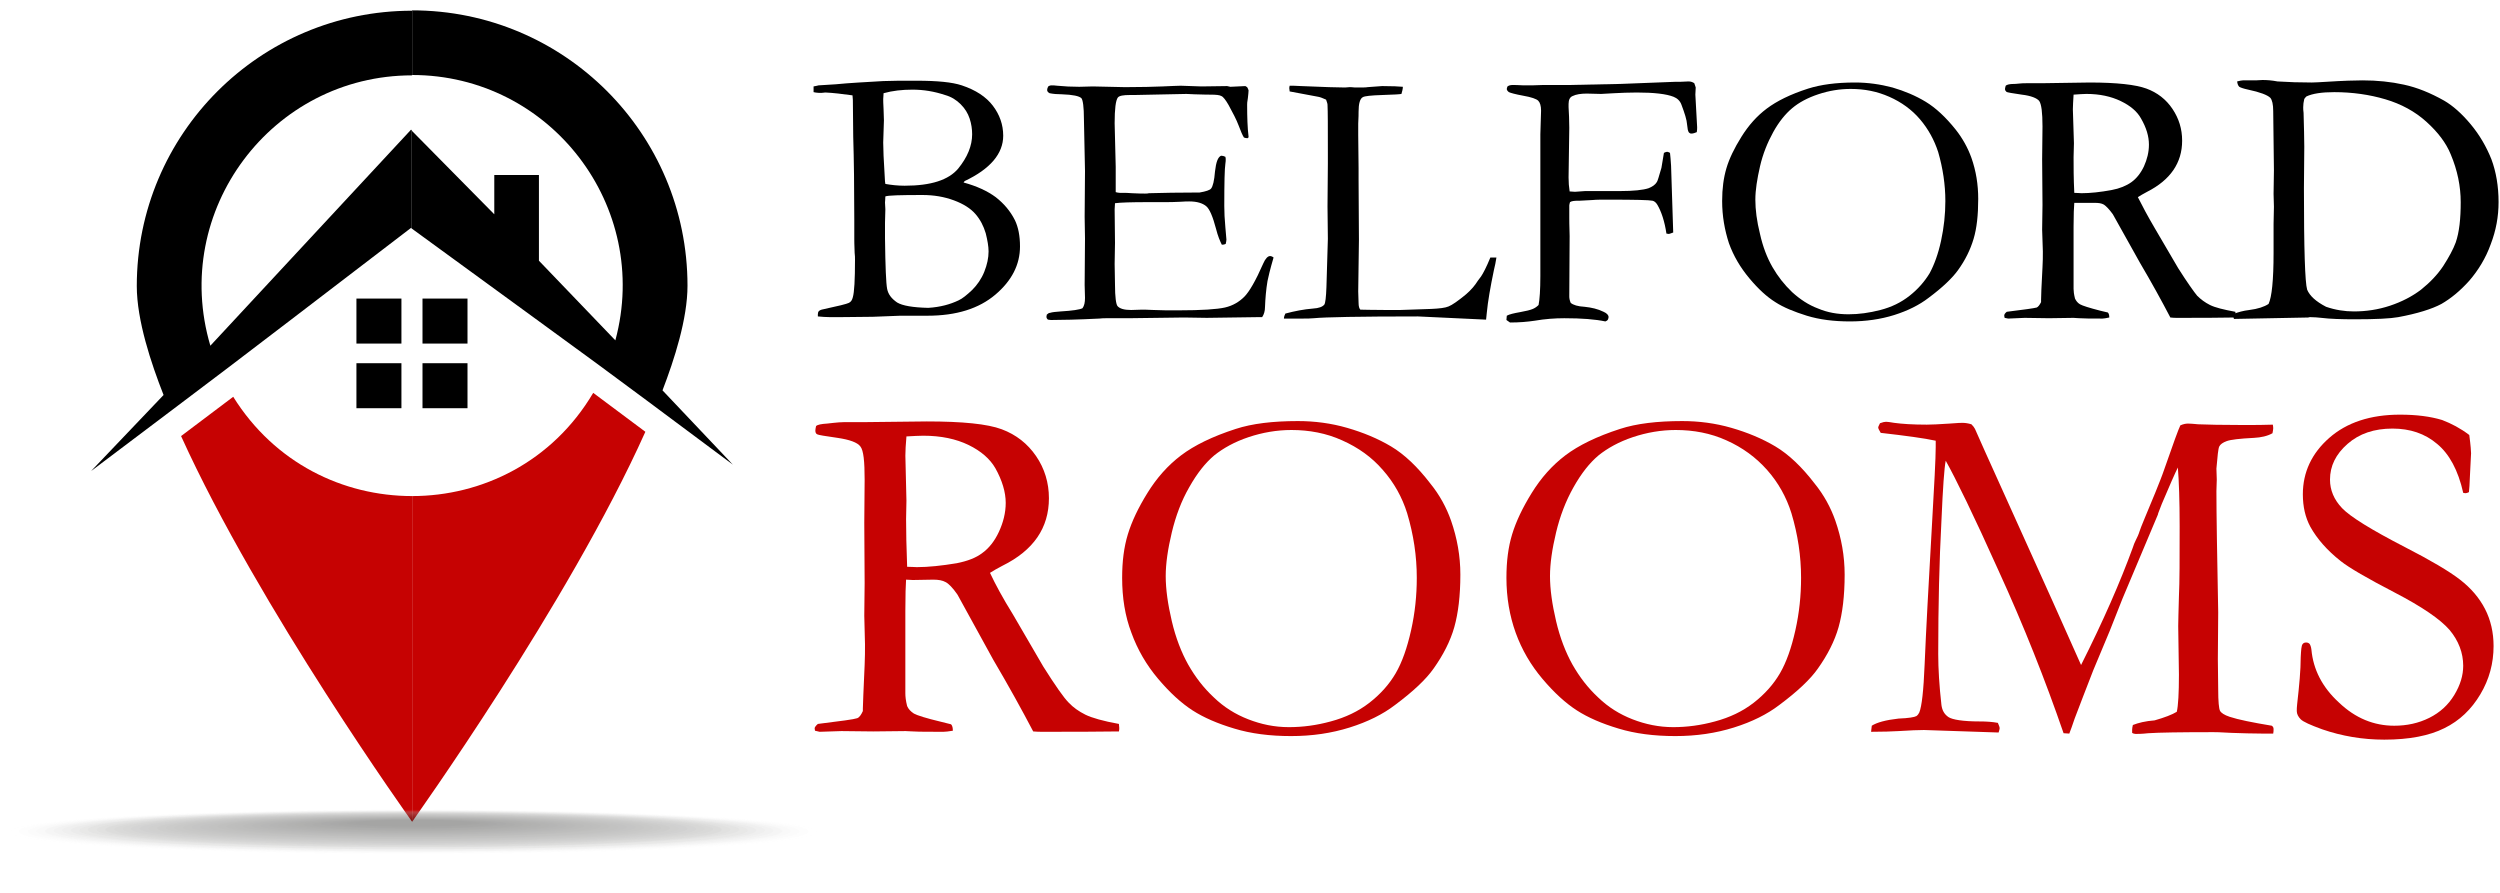 <?xml version="1.0" encoding="utf-8"?>
<!-- Generator: Adobe Illustrator 26.0.1, SVG Export Plug-In . SVG Version: 6.00 Build 0)  -->
<svg version="1.1" id="Layer_1" xmlns="http://www.w3.org/2000/svg" xmlns:xlink="http://www.w3.org/1999/xlink" x="0px" y="0px"
	 viewBox="0 0 700 250" style="enable-background:new 0 0 700 250;" xml:space="preserve">
<style type="text/css">
	.st0{fill:#C60202;}
	.st1{opacity:0.4;}
	.st2{opacity:0;fill:#C6C6C5;}
	.st3{opacity:2.439024e-02;fill:#C2C2C1;}
	.st4{opacity:4.878049e-02;fill:#BEBEBD;}
	.st5{opacity:7.317073e-02;fill:#BABAB9;}
	.st6{opacity:9.756097e-02;fill:#B6B6B4;}
	.st7{opacity:0.122;fill:#B1B1B0;}
	.st8{opacity:0.146;fill:#ADADAC;}
	.st9{opacity:0.171;fill:#A9A9A8;}
	.st10{opacity:0.195;fill:#A5A5A4;}
	.st11{opacity:0.22;fill:#A1A1A0;}
	.st12{opacity:0.244;fill:#9D9D9C;}
	.st13{opacity:0.268;fill:#999997;}
	.st14{opacity:0.293;fill:#959593;}
	.st15{opacity:0.317;fill:#90908F;}
	.st16{opacity:0.342;fill:#8C8C8B;}
	.st17{opacity:0.366;fill:#888887;}
	.st18{opacity:0.39;fill:#848483;}
	.st19{opacity:0.415;fill:#80807F;}
	.st20{opacity:0.439;fill:#7C7C7A;}
	.st21{opacity:0.463;fill:#787876;}
	.st22{opacity:0.488;fill:#747472;}
	.st23{opacity:0.512;fill:#6F6F6E;}
	.st24{opacity:0.537;fill:#6B6B6A;}
	.st25{opacity:0.561;fill:#676766;}
	.st26{opacity:0.585;fill:#636361;}
	.st27{opacity:0.61;fill:#5F5F5D;}
	.st28{opacity:0.634;fill:#5B5B59;}
	.st29{opacity:0.658;fill:#575755;}
	.st30{opacity:0.683;fill:#535351;}
	.st31{opacity:0.707;fill:#4E4E4D;}
	.st32{opacity:0.732;fill:#4A4A49;}
	.st33{opacity:0.756;fill:#464644;}
	.st34{opacity:0.78;fill:#424240;}
	.st35{opacity:0.805;fill:#3E3E3C;}
	.st36{opacity:0.829;fill:#3A3A38;}
	.st37{opacity:0.854;fill:#363634;}
	.st38{opacity:0.878;fill:#323230;}
	.st39{opacity:0.902;fill:#2D2D2C;}
	.st40{opacity:0.927;fill:#292927;}
	.st41{opacity:0.951;fill:#252523;}
	.st42{opacity:0.976;fill:#21211F;}
	.st43{fill:#1D1D1B;}
</style>
<g>
	<g>
		<path d="M227.8,25.8v-1.6c0.6-0.1,1-0.2,1.4-0.3l4.8-0.3c4-0.4,8.4-0.6,13.3-0.9c2-0.1,5.1-0.1,9.3-0.1c5.8,0,10,0.4,12.7,1.3
			c3.9,1.3,6.8,3.2,8.7,5.7c1.9,2.5,2.9,5.3,2.9,8.4c0,5-3.6,9.3-10.8,12.7l-0.3,0.4c3.7,1,6.7,2.4,9,4.1c2.3,1.8,4.1,3.9,5.4,6.5
			c0.9,1.9,1.4,4.3,1.4,7.3c0,5.1-2.3,9.6-6.9,13.5s-10.9,5.9-19,5.9h-7.6l-7.7,0.3c-6.8,0.1-10.8,0.1-11.9,0.1
			c-1.2,0-2.4-0.1-3.5-0.2v-0.6c0-0.4,0.1-0.7,0.3-0.9c0.2-0.2,0.6-0.4,1.2-0.5c4.2-0.9,6.6-1.5,7.2-1.8c0.6-0.3,0.9-0.8,1.1-1.6
			c0.4-1.4,0.6-4.8,0.6-10.5c0-0.5,0-1.2-0.1-1.9c-0.1-2.3-0.1-3.6-0.1-3.9v-5.3c0-9-0.1-16.8-0.3-23.4l-0.1-10.2l-0.1-1.3
			c-2.9-0.4-5.4-0.7-7.6-0.8C229.8,26.1,228.6,26,227.8,25.8z M247.9,51.5c1.7,0.3,3.5,0.5,5.4,0.5c7.4,0,12.3-1.6,15-4.8
			c2.6-3.2,3.9-6.4,3.9-9.6c0-1.4-0.2-2.9-0.7-4.4c-0.5-1.5-1.3-2.8-2.5-4c-1.2-1.2-2.6-2.1-4.4-2.6c-3-1-6-1.5-9.1-1.5
			c-2.9,0-5.6,0.3-8.1,1c0,0.7-0.1,1.2-0.1,1.6c0,0.3,0,1.3,0.1,2.9c0,1,0.1,2,0.1,3.1l-0.2,6.2l0.1,3.7l0.4,7.2L247.9,51.5z
			 M259.9,86.2c3.4-0.2,6.2-1,8.5-2.1c1.1-0.5,2.3-1.5,3.8-2.9c1.4-1.4,2.6-3.1,3.4-5.1c0.8-2,1.2-3.9,1.2-5.7
			c0-1.4-0.3-3.1-0.8-5.1c-0.6-2-1.5-3.8-2.9-5.4c-1.3-1.5-3.3-2.8-6-3.8c-2.7-1-5.6-1.5-8.8-1.5c-6.2,0-9.7,0.1-10.4,0.4
			c0,0.8-0.1,1.4-0.1,1.7l0.1,1.9l-0.1,3.8v4.3c0.1,8,0.3,12.7,0.6,14.2c0.3,1.5,1.2,2.7,2.8,3.8C252.7,85.6,255.6,86.1,259.9,86.2z
			"/>
		<path d="M293.1,88.1c0.3-0.3,0.6-0.5,0.9-0.5c0.6-0.2,1.6-0.3,3-0.4c3.3-0.2,5.3-0.5,6.1-0.9c0.5-0.7,0.7-1.6,0.7-2.9l-0.1-3.6
			l0.1-13l-0.1-6.1l0.1-12.8l-0.3-14.5c0-3.5-0.3-5.4-0.7-5.9c-0.6-0.6-2.4-1-5.5-1.1c-1.3,0-2.4-0.1-3.4-0.3
			c-0.4-0.2-0.7-0.5-0.7-0.9c0-0.3,0.1-0.6,0.3-1c0.3-0.2,0.6-0.3,0.8-0.3c0.5,0,1.1,0,1.7,0.1c2,0.2,4.1,0.3,6.2,0.3l3.8-0.1l9,0.2
			c4.5,0,8-0.1,10.5-0.2c2.5-0.1,4.2-0.2,5.1-0.2c0.8,0,2.7,0.1,5.8,0.2l7.2-0.1l0.9,0.2l4.2-0.2l0.5,0.3c0.2,0.3,0.3,0.6,0.4,0.9
			c0,0.5-0.1,1.2-0.2,2.2c-0.2,1-0.2,1.6-0.2,1.8c0,3.5,0.1,6.5,0.4,9c0,0.2-0.1,0.3-0.3,0.4c-0.4,0-0.7-0.1-1-0.2
			c-0.4-0.6-0.9-1.8-1.5-3.4c-0.6-1.6-1.6-3.5-2.8-5.7c-0.8-1.4-1.5-2.3-2-2.5c-0.5-0.3-1.5-0.4-3-0.4c-0.3,0-1.9,0-4.6-0.1
			c-0.7,0-1.5-0.1-2.2-0.1l-14.5,0.3h-1.3c-1.9,0-3,0.2-3.4,0.7c-0.6,0.8-0.9,3.2-0.9,7.2c0,0.4,0.1,4.5,0.3,12.2v7.1
			c0.4,0.1,0.8,0.2,1.2,0.2h0.9c0.6,0,1.4,0,2.5,0.1c1.8,0.1,3,0.1,3.6,0.1c0.4,0,0.8,0,1.1-0.1c3.7-0.1,8.4-0.2,14.2-0.2
			c1.8-0.3,2.9-0.7,3.2-1.1c0.5-0.6,0.9-2.2,1.1-4.8c0.3-2.6,0.8-4,1.7-4.4c0.4,0,0.8,0.1,1.2,0.3c0.1,0.3,0.1,0.5,0.1,0.8
			c0,0.2,0,0.6-0.1,1.2c-0.2,1.3-0.3,5.2-0.3,11.8c0,1.8,0.1,3.7,0.3,5.9c0.2,2.2,0.3,3.3,0.3,3.5c0,0.3-0.1,0.7-0.2,1.2
			c-0.3,0.1-0.5,0.2-0.7,0.2h-0.4c-0.5-1-1.1-2.4-1.6-4.4c-0.9-3.4-1.8-5.6-2.8-6.4s-2.5-1.3-4.7-1.3c-0.5,0-1.3,0-2.6,0.1
			c-1.3,0.1-3.1,0.1-5.6,0.1h-3.3c-4.7,0-7.8,0.1-9.3,0.3l-0.1,1.7l0.1,9.4l-0.1,5.9l0.1,5.8c0,3.5,0.3,5.5,0.7,6
			c0.6,0.7,1.8,1.1,3.8,1.1l3.1-0.1c0.3,0,1.3,0,3.2,0.1c1.9,0.1,4.1,0.1,6.9,0.1c6.6,0,10.9-0.3,13.1-0.8s4-1.6,5.4-3
			c1.4-1.4,3.2-4.5,5.3-9.3c0.6-1.4,1.3-2.1,1.9-2.1c0.3,0,0.6,0.1,1,0.4c-1,3.4-1.5,5.6-1.7,6.6c-0.4,2.4-0.6,4.8-0.7,7.3
			c0,1.1-0.3,2.1-0.8,2.8h-1.1L337.9,89l-6.4-0.1l-15.3,0.2H310c-0.8,0-1.5,0-2.2,0.1c-6.1,0.3-10.6,0.4-13.5,0.4
			c-0.5,0-0.9-0.1-1-0.2s-0.3-0.4-0.3-0.7L293.1,88.1z"/>
		<path d="M359.5,89.2c0-0.5,0.2-1,0.4-1.4c2.6-0.7,5.2-1.2,7.7-1.4c1.7-0.1,2.7-0.5,3.2-1.1c0.3-0.4,0.5-2.1,0.6-4.9l0.4-13.5
			l-0.1-9.1l0.1-11.9v-3.2c0-7.2,0-11.6-0.1-13.4c0-0.3-0.2-0.8-0.4-1.4c-0.9-0.4-1.6-0.7-2.2-0.8c-0.6-0.1-3.3-0.6-8-1.5
			c0-0.4-0.1-0.6-0.1-0.8c0-0.2,0-0.5,0.1-0.8c0.6,0,1.7,0,3.2,0.1l7.8,0.3l4.5,0.1l1.3-0.1c0.2,0,0.7,0,1.5,0.1c2,0,3.2,0,3.5-0.1
			l4.1-0.3c2.8,0,4.7,0.1,5.8,0.2c0,0.6-0.2,1.3-0.4,2c-0.4,0.1-2.1,0.2-5.3,0.3c-3.2,0.1-5,0.3-5.5,0.6c-0.8,0.4-1.2,1.8-1.2,4.1
			c0,0.5,0,1.6-0.1,3.3v3.1l0.1,9.4v3.2l0.1,16.9l-0.2,14.4l0.1,3.2c0,1,0.2,1.6,0.5,1.9c0.8,0,3.3,0.1,7.5,0.1h3.5l8.8-0.3
			c2.3-0.1,4-0.3,4.9-0.7c1-0.4,2.6-1.5,4.9-3.4c1.4-1.2,2.5-2.5,3.3-3.8c0.2-0.3,0.5-0.7,0.9-1.2c0.6-0.9,1.5-2.6,2.6-5.3h1.7
			c-0.2,1.2-0.4,2.4-0.7,3.5c-1,4.8-1.7,8.8-2,12c-0.1,0.7-0.1,1.3-0.2,1.9L397,88.6c-16.4,0-26.1,0.2-29.1,0.5c-1,0.1-2,0.1-3,0.1
			H359.5z"/>
		<path d="M421.8,89.6l0.1-1.2c0.7-0.4,2-0.7,3.7-1c1.7-0.3,2.9-0.6,3.6-0.9c0.7-0.3,1.2-0.7,1.6-1.1c0.3-1.5,0.5-4.2,0.5-8.1V37.6
			l0.2-6.6c0-1.4-0.3-2.3-0.8-2.8c-0.5-0.5-1.9-1-4.2-1.4c-2.2-0.4-3.6-0.8-4-1c-0.4-0.3-0.6-0.6-0.6-0.9c0-0.2,0.1-0.4,0.2-0.7
			c0.4-0.3,0.9-0.4,1.4-0.4c0.5,0,1.5,0,3.1,0.1h1.4c0.5,0,1.8,0,4-0.1h7.1l14.6-0.3l15.5-0.6h1.4l2.2-0.1c0.6,0,1.2,0.2,1.6,0.5
			c0.2,0.5,0.3,0.9,0.4,1.2l-0.1,2l0.5,9.1c0,0.4,0,0.8-0.1,1.4c-0.5,0.2-1,0.4-1.5,0.4c-0.3,0-0.5-0.1-0.7-0.3
			c-0.3-0.4-0.4-1.1-0.5-2.1c-0.1-1.5-0.7-3.3-1.6-5.7c-0.4-1.1-1.2-1.8-2.2-2.2c-2-0.8-5.5-1.2-10.3-1.2c-2.3,0-4.4,0.1-6.4,0.2
			c-2,0.1-3.2,0.2-3.6,0.2l-4-0.1c-1.6,0-3,0.2-4,0.7c-0.7,0.3-1.1,1-1.1,2.2V30c0.1,1.7,0.2,3.7,0.2,5.8l-0.2,13.9
			c0,1.4,0.1,2.6,0.3,3.9l1.5,0.1l2.8-0.2h9.7c3.9,0,6.6-0.3,8.1-0.8c1-0.4,1.8-0.9,2.3-1.7c0.2-0.2,0.6-1.6,1.3-4l0.7-4.2
			c0.4-0.2,0.7-0.3,0.9-0.3c0.2,0,0.4,0.1,0.8,0.3c0.1,0.8,0.2,2,0.3,3.6l0.6,18.7c-0.6,0.2-1,0.4-1.3,0.4l-0.6-0.1
			c-0.5-3.4-1.4-6.1-2.5-8c-0.4-0.7-0.9-1.1-1.4-1.2c-0.9-0.2-4.9-0.3-12.1-0.3c-2.2,0-3.8,0-4.6,0.1c-2,0.1-3.3,0.2-3.7,0.2h-0.5
			c-1,0-1.8,0.1-2.2,0.4c-0.1,0.4-0.2,0.7-0.2,0.9v3.5c0,0.4,0,2.1,0.1,5.1l-0.1,16.9c0,0.5,0.1,1.1,0.4,1.8c0.7,0.6,2,1,3.9,1.1
			c1.9,0.2,3.7,0.6,5.3,1.4c0.9,0.4,1.4,0.9,1.4,1.5c0,0.2-0.1,0.5-0.2,0.7c-0.1,0.2-0.4,0.4-0.7,0.5c-2.8-0.6-6.6-0.9-11.5-0.9
			c-2.6,0-5.4,0.2-8.3,0.7c-2,0.3-4.3,0.5-6.9,0.5L421.8,89.6z"/>
		<path d="M482.2,56.3c0-3.5,0.4-6.5,1.2-9.2c0.8-2.7,2.2-5.6,4.2-8.8c2-3.2,4.3-5.8,7.1-7.9c2.8-2.1,6.6-4,11.6-5.6
			c3.5-1.1,7.8-1.7,13.1-1.7c3.6,0,7.1,0.5,10.5,1.4c3.4,1,6.5,2.3,9.3,4c2.8,1.7,5.6,4.3,8.4,7.8c1.9,2.4,3.4,5.1,4.4,7.9
			c1.3,3.7,1.9,7.5,1.9,11.5c0,4.5-0.4,8.2-1.3,11.2c-0.9,3-2.3,5.9-4.4,8.8c-1.6,2.2-4.3,4.8-8.2,7.7c-2.6,2-5.8,3.6-9.6,4.8
			c-3.8,1.2-8,1.8-12.4,1.8c-4.5,0-8.5-0.5-12.1-1.6c-3.5-1.1-6.5-2.3-8.8-3.8c-2.4-1.5-4.8-3.7-7.3-6.7c-2.5-3-4.4-6.2-5.7-9.8
			C482.9,64.4,482.2,60.5,482.2,56.3z M517.6,88c2.9,0,5.8-0.4,8.9-1.2c3.1-0.8,5.8-2.1,8.2-4c2.4-1.9,4.2-4,5.6-6.3
			c1.3-2.4,2.4-5.4,3.2-9.1c0.8-3.7,1.2-7.4,1.2-11.1c0-4.6-0.7-9.2-2-13.7c-1.1-3.4-2.8-6.5-5.1-9.2s-5.2-4.8-8.6-6.3
			c-3.4-1.5-6.9-2.2-10.8-2.2c-3.1,0-6.1,0.5-9.1,1.5s-5.4,2.3-7.3,3.9c-1.9,1.6-3.7,3.8-5.3,6.7c-1.6,2.9-2.9,6.1-3.7,9.6
			c-0.8,3.5-1.3,6.6-1.3,9.3c0,2.8,0.4,6,1.3,9.6c0.8,3.6,2,6.7,3.5,9.3c1.5,2.6,3.3,4.9,5.5,7c2.2,2,4.6,3.6,7.3,4.6
			C511.7,87.5,514.5,88,517.6,88z"/>
		<path d="M561.9,87.3c4.9-0.6,7.7-1,8.4-1.2c0.4-0.2,0.8-0.7,1.2-1.5V84c0-0.8,0.1-3.9,0.4-9.2c0.1-1.5,0.1-3,0.1-4.4l-0.2-6.1
			l0.1-6.9l-0.1-12.8l0.1-9.2c0-3.9-0.3-6.2-0.9-7.1c-0.6-0.8-2.3-1.5-4.9-1.8c-2.6-0.4-4.1-0.6-4.3-0.8s-0.4-0.4-0.4-0.8
			c0-0.2,0.1-0.5,0.2-0.9c0.3-0.3,1.1-0.5,2.3-0.5c0.2,0,0.6,0,1.4-0.1c0.8-0.1,1.5-0.1,2.2-0.1h4.2l13.4-0.2
			c7.6,0,12.9,0.6,15.9,1.7c3,1.1,5.5,3,7.3,5.7c1.8,2.7,2.7,5.6,2.7,8.9c0,6.2-3.3,11-9.8,14.3c-1.1,0.6-2,1.1-2.6,1.5
			c1.2,2.4,2.8,5.4,4.8,8.8l6.5,11.1c2.6,4.1,4.4,6.6,5.3,7.7c1,1,2.2,1.9,3.6,2.6c1.4,0.7,3.8,1.3,7.1,1.9c0,0.3,0.1,0.6,0.1,0.8
			s0,0.5-0.1,0.8c-4.7,0.1-10.1,0.1-16.4,0.1c-0.4,0-1.1,0-1.8-0.1c-2.4-4.6-5.2-9.7-8.5-15.3L591.6,60c-1-1.4-1.9-2.3-2.5-2.7
			c-0.7-0.4-1.5-0.5-2.6-0.5l-4.3,0l-1.4,0c-0.1,1.1-0.2,3.3-0.2,6.7v17.4c0,0.6,0.1,1.5,0.4,2.7c0.3,0.6,0.7,1.2,1.4,1.6
			c0.7,0.4,2.6,1,5.7,1.8l2.1,0.5c0.3,0.3,0.4,0.8,0.4,1.4c-0.9,0.2-1.6,0.3-1.9,0.3c-3.1,0-5.2,0-6.5-0.1c-0.6,0-1.2-0.1-1.6-0.1
			l-6.9,0.1l-6.8-0.1c-0.3,0-1.8,0.1-4.6,0.2l-1-0.2l-0.1-0.5C561.1,88.1,561.4,87.7,561.9,87.3z M580.8,54c0.9,0,1.6,0.1,2,0.1
			c2.4,0,5.3-0.3,8.5-0.9c2.2-0.4,4.1-1.2,5.5-2.2c1.4-1,2.6-2.5,3.5-4.4c0.9-2,1.4-4,1.4-6.1c0-2.3-0.7-4.7-2.2-7.3
			c-1.1-2-3-3.6-5.7-4.9s-5.9-2-9.6-2c-0.9,0-2.1,0.1-3.6,0.2c-0.1,1.8-0.2,3.1-0.2,4.1l0.3,9.5l-0.1,3.9
			C580.6,46.5,580.6,49.9,580.8,54z"/>
		<path d="M625.4,87.9c1.3-0.5,2.7-0.9,4.4-1.1c2.4-0.3,4.2-0.9,5.4-1.7c0.9-1.9,1.4-6.6,1.4-14.3v-8.1l0.1-4.8l-0.1-3.6l0.1-6.6
			l-0.2-16.6c0-1.9-0.3-3.1-0.8-3.7c-0.8-0.8-2.9-1.6-6.2-2.3c-1.4-0.3-2.2-0.6-2.5-0.8c-0.3-0.3-0.5-0.7-0.6-1.5
			c0.8-0.2,1.3-0.3,1.6-0.3h3.6l1.9-0.1c1.3,0,2.6,0.1,4.2,0.4c3.1,0.2,6.3,0.3,9.6,0.3c0.9,0,2.3-0.1,4.1-0.2
			c4.7-0.3,8.1-0.4,10.1-0.4c4.1,0,8,0.4,11.6,1.2c3.7,0.8,7.4,2.3,11.3,4.5c2.4,1.4,4.9,3.6,7.4,6.6c2.5,3,4.4,6.3,5.8,9.8
			c1.3,3.5,2,7.5,2,12c0,4-0.7,7.9-2.2,11.8c-1.4,3.9-3.5,7.3-6,10.2c-2.6,2.9-5.2,5-7.8,6.5c-2.6,1.4-6.7,2.7-12.1,3.7
			c-2.2,0.4-6.3,0.6-12.1,0.6c-3.8,0-7-0.1-9.4-0.4c-1-0.1-2-0.2-3.1-0.2c-0.2,0-0.4,0-0.6,0.1l-20.8,0.4l-0.1-0.4
			c-0.1-0.2-0.1-0.4-0.1-0.6L625.4,87.9z M651.3,85.9c2.6,0.9,5.2,1.3,7.8,1.3c3.4,0,6.8-0.5,10.1-1.6c3.3-1.1,6.2-2.6,8.7-4.5
			c2.5-2,4.6-4.2,6.2-6.6c1.6-2.5,2.8-4.7,3.5-6.6c1-2.9,1.4-6.6,1.4-11.3c0-4.4-0.9-8.9-2.8-13.4c-1.3-3.2-3.6-6.2-6.8-9.1
			c-3.2-2.9-7.1-5-11.5-6.3c-4.4-1.3-9.2-2-14.3-2c-3.5,0-6.1,0.4-7.8,1.2c-0.2,0.2-0.4,0.4-0.6,0.7c-0.2,0.8-0.3,1.6-0.3,2.3
			c0,0.4,0,1,0.1,1.6c0.1,3.9,0.2,7.1,0.2,9.5l-0.1,11.6c0,17,0.3,26.4,0.9,28.4C646.7,82.8,648.4,84.4,651.3,85.9z"/>
	</g>
	<g>
		<path class="st0" d="M229,202.7c6.5-0.8,10.2-1.3,11-1.6c0.6-0.2,1.1-0.9,1.6-2v-0.7c0-1.1,0.2-5.2,0.5-12.2
			c0.1-2,0.1-3.9,0.1-5.8l-0.2-8l0.1-9.1l-0.1-16.9l0.1-12.1c0-5.1-0.3-8.2-1.2-9.3c-0.8-1.1-3-1.9-6.4-2.4c-3.5-0.5-5.4-0.8-5.7-1
			c-0.4-0.2-0.5-0.6-0.5-1.1c0-0.3,0.1-0.7,0.2-1.2c0.4-0.4,1.5-0.6,3.1-0.7c0.2,0,0.8-0.1,1.8-0.2c1-0.1,2-0.2,2.9-0.2h5.5
			l17.7-0.2c10,0,17,0.7,21,2.2c4,1.5,7.2,4,9.6,7.5c2.4,3.5,3.6,7.5,3.6,11.8c0,8.3-4.3,14.6-13,18.9c-1.5,0.8-2.6,1.4-3.5,2
			c1.5,3.2,3.6,7.1,6.4,11.6l8.5,14.6c3.4,5.4,5.8,8.8,7.1,10.1c1.3,1.4,2.9,2.5,4.7,3.4s5,1.8,9.4,2.6c0,0.4,0.1,0.8,0.1,1.1
			c0,0.3,0,0.6-0.1,1c-6.1,0.1-13.3,0.1-21.6,0.1c-0.6,0-1.4,0-2.4-0.1c-3.2-6.1-6.9-12.8-11.2-20.1l-10-18.2
			c-1.3-1.9-2.5-3.1-3.3-3.5c-0.9-0.5-2-0.7-3.5-0.7l-5.7,0.1l-1.9-0.1c-0.1,1.4-0.2,4.4-0.2,8.8v23c0,0.9,0.1,2,0.5,3.6
			c0.4,0.9,1,1.5,1.9,2.1c0.9,0.5,3.4,1.3,7.6,2.3l2.8,0.7c0.4,0.4,0.5,1.1,0.5,1.8c-1.2,0.2-2.1,0.3-2.6,0.3c-4,0-6.9,0-8.5-0.1
			c-0.9,0-1.5-0.1-2.1-0.1l-9.1,0.1l-8.9-0.1c-0.4,0-2.4,0.1-6.1,0.2l-1.3-0.3l-0.1-0.7C228.1,203.7,228.4,203.2,229,202.7z
			 M254,158.7c1.2,0,2.1,0.1,2.7,0.1c3.2,0,7-0.4,11.2-1.1c3-0.6,5.4-1.5,7.2-2.9c1.8-1.3,3.4-3.3,4.6-5.9s1.9-5.3,1.9-8.1
			c0-3-1-6.3-2.9-9.7c-1.5-2.6-4-4.8-7.5-6.5c-3.5-1.7-7.7-2.6-12.7-2.6c-1.2,0-2.8,0.1-4.7,0.2c-0.2,2.3-0.3,4.1-0.3,5.4l0.3,12.6
			l-0.1,5.2C253.7,148.8,253.8,153.3,254,158.7z"/>
		<path class="st0" d="M314.2,161.8c0-4.6,0.5-8.6,1.6-12.2c1.1-3.6,2.9-7.4,5.5-11.6c2.6-4.2,5.7-7.7,9.4-10.5
			c3.7-2.8,8.8-5.3,15.3-7.4c4.6-1.5,10.4-2.2,17.4-2.2c4.7,0,9.3,0.6,13.8,1.9c4.5,1.3,8.6,3,12.3,5.2c3.7,2.2,7.4,5.7,11,10.4
			c2.6,3.2,4.5,6.7,5.8,10.4c1.7,4.9,2.6,9.9,2.6,15.1c0,5.9-0.6,10.8-1.7,14.7c-1.1,3.9-3.1,7.8-5.8,11.6c-2.1,3-5.7,6.4-10.8,10.2
			c-3.4,2.6-7.6,4.7-12.7,6.3c-5.1,1.6-10.5,2.4-16.4,2.4c-6,0-11.3-0.7-15.9-2.1c-4.7-1.4-8.6-3.1-11.7-5.1c-3.1-2-6.3-4.9-9.6-8.8
			c-3.3-3.9-5.8-8.2-7.5-12.9C315,172.5,314.2,167.3,314.2,161.8z M360.9,203.6c3.8,0,7.7-0.5,11.7-1.6c4.1-1.1,7.7-2.8,10.8-5.2
			c3.1-2.4,5.6-5.2,7.4-8.3c1.8-3.1,3.2-7.1,4.3-12c1.1-4.9,1.6-9.8,1.6-14.7c0-6.1-0.9-12.1-2.7-18.1c-1.4-4.5-3.7-8.6-6.8-12.1
			c-3.1-3.6-6.9-6.3-11.4-8.3c-4.4-2-9.2-2.9-14.2-2.9c-4.1,0-8.1,0.7-12,2s-7.1,3.1-9.6,5.1c-2.5,2.1-4.8,5-7,8.9
			c-2.2,3.8-3.8,8.1-4.9,12.7c-1.1,4.6-1.7,8.7-1.7,12.2c0,3.7,0.6,7.9,1.7,12.6c1.1,4.7,2.7,8.8,4.6,12.2c2,3.5,4.3,6.5,7.2,9.2
			c2.8,2.7,6,4.7,9.6,6.1S356.8,203.6,360.9,203.6z"/>
		<path class="st0" d="M421.8,161.8c0-4.6,0.5-8.6,1.6-12.2c1.1-3.6,2.9-7.4,5.5-11.6s5.7-7.7,9.4-10.5c3.7-2.8,8.8-5.3,15.3-7.4
			c4.6-1.5,10.4-2.2,17.4-2.2c4.7,0,9.3,0.6,13.8,1.9c4.5,1.3,8.6,3,12.3,5.2c3.7,2.2,7.4,5.7,11,10.4c2.6,3.2,4.5,6.7,5.8,10.4
			c1.7,4.9,2.6,9.9,2.6,15.1c0,5.9-0.6,10.8-1.7,14.7c-1.1,3.9-3.1,7.8-5.8,11.6c-2.1,3-5.7,6.4-10.8,10.2
			c-3.4,2.6-7.6,4.7-12.7,6.3c-5.1,1.6-10.5,2.4-16.4,2.4c-6,0-11.3-0.7-15.9-2.1c-4.7-1.4-8.6-3.1-11.7-5.1c-3.1-2-6.3-4.9-9.6-8.8
			c-3.3-3.9-5.8-8.2-7.5-12.9C422.7,172.5,421.8,167.3,421.8,161.8z M468.5,203.6c3.8,0,7.7-0.5,11.7-1.6c4.1-1.1,7.7-2.8,10.8-5.2
			s5.6-5.2,7.4-8.3s3.2-7.1,4.3-12c1.1-4.9,1.6-9.8,1.6-14.7c0-6.1-0.9-12.1-2.7-18.1c-1.4-4.5-3.7-8.6-6.8-12.1s-6.9-6.3-11.4-8.3
			c-4.4-2-9.2-2.9-14.2-2.9c-4.1,0-8.1,0.7-12,2c-3.9,1.3-7.1,3.1-9.6,5.1c-2.5,2.1-4.8,5-7,8.9s-3.8,8.1-4.9,12.7
			c-1.1,4.6-1.7,8.7-1.7,12.2c0,3.7,0.6,7.9,1.7,12.6c1.1,4.7,2.7,8.8,4.6,12.2c2,3.5,4.3,6.5,7.2,9.2c2.8,2.7,6,4.7,9.6,6.1
			S464.5,203.6,468.5,203.6z"/>
		<path class="st0" d="M524.1,203.2c1.4-0.9,3.9-1.6,7.5-2c2.8-0.1,4.5-0.4,5-0.7c0.4-0.3,0.6-0.6,0.8-1c0.7-1.7,1.2-6.1,1.5-13.5
			c0.4-9.6,1.1-22.3,2-38.1c0.7-12.1,1.1-19.7,1.1-22.7v-1.8c-3.2-0.7-8.4-1.4-15.4-2.2c-0.4-0.7-0.7-1.2-0.7-1.5
			c0-0.2,0.2-0.6,0.5-1.2c0.8-0.3,1.3-0.4,1.7-0.4c0.4,0,1.1,0.1,2.3,0.3c2.2,0.3,5.2,0.5,9.1,0.5c1.3,0,3.4-0.1,6.4-0.3
			c2.2-0.2,3.4-0.2,3.6-0.2c0.7,0,1.5,0.1,2.5,0.4c0.5,0.5,0.8,0.9,1,1.3l2.8,6.3l19,42.1l7.9,17.7c6.2-12.3,11-23.3,14.5-32.9
			c0.2-0.7,0.5-1.4,0.8-2c0.4-0.8,0.8-1.6,1.1-2.6s1.8-4.5,4.4-10.8c1-2.5,1.9-4.7,2.5-6.5c2.5-7.2,4-11.3,4.5-12.3
			c0.9-0.4,1.6-0.5,2.2-0.5c0.7,0,1.6,0.1,2.8,0.2c2.5,0.1,6.6,0.2,12.3,0.2c3.5,0,6.4,0,8.6-0.1c0.1,0.5,0.1,0.9,0.1,1.1
			c0,0.3-0.1,0.7-0.2,1.3c-1.4,0.8-3.2,1.2-5.2,1.3c-4,0.2-6.5,0.5-7.6,0.9c-1.1,0.4-1.8,0.9-2.1,1.5c-0.3,0.6-0.5,2.7-0.8,6.2
			l0.1,3.1l-0.1,3.2c0,6.7,0.2,18,0.5,33.9l-0.1,13.2l0.1,8.5c0,3.3,0.2,5.3,0.5,5.9c0.3,0.6,1.2,1.2,2.7,1.7
			c2.4,0.8,6.4,1.6,11.8,2.5c0.3,0.2,0.5,0.5,0.5,0.9c0,0.4,0,0.9-0.1,1.3h-3.1c-2.7,0-5.5-0.1-8.6-0.2c-3.1-0.2-4.8-0.2-5-0.2
			c-9.2,0-15.3,0.1-18.3,0.3c-1.8,0.2-3,0.2-3.5,0.2c-0.3,0-0.7-0.1-1-0.3v-0.9c0-0.4,0.1-0.8,0.2-1.3c1.5-0.6,3.5-1.1,6.1-1.3
			c2.8-0.8,4.9-1.6,6.2-2.4c0.4-1.7,0.6-5.2,0.6-10.4l-0.2-13.6c0-1.5,0.1-4.2,0.2-8.3c0.2-4,0.2-10.6,0.2-19.7
			c0-7.2-0.2-12.7-0.5-16.4c-0.8,1.6-2.3,5-4.5,10.2l-1,2.6l-0.1,0.4l-9.9,23.5l-3.6,9.1l-4.6,11c-2,5.1-3.7,9.6-5.2,13.5
			c-0.6,1.8-1.1,3.2-1.5,4.2l-1.6-0.1c-5.1-14.8-11.1-30-18.2-45.5c-7-15.6-12-25.8-14.8-30.8c-0.4,1.9-0.8,7.5-1.2,16.8
			c-0.6,11.3-0.9,23.7-0.9,37.3c0,4.2,0.3,9,0.9,14.3c0.2,1.5,0.8,2.6,2,3.4c1.1,0.7,4,1.2,8.7,1.2c1.8,0,3.5,0.1,5.1,0.4
			c0.3,0.7,0.5,1.2,0.5,1.5c0,0.2-0.1,0.6-0.3,1.2l-20.9-0.7c-1.5,0-3.9,0.1-7.1,0.3c-1.8,0.1-4.4,0.2-7.7,0.2L524.1,203.2z"/>
		<path class="st0" d="M691.4,121.8c0.4,3,0.5,4.7,0.5,5.1l-0.3,6c-0.1,2.6-0.2,4.2-0.3,4.9c-0.4,0.2-0.7,0.3-1,0.3l-0.6-0.1
			c-1.4-6.3-3.9-10.9-7.3-13.7c-3.4-2.9-7.6-4.3-12.5-4.3c-5.1,0-9.3,1.4-12.6,4.3c-3.3,2.9-4.9,6.2-4.9,10c0,2.9,1.1,5.6,3.4,8
			s8.1,6,17.6,10.9c7.2,3.7,12.3,6.7,15.4,9.1c3.1,2.4,5.4,5.1,7,8.2s2.4,6.6,2.4,10.4c0,4.8-1.2,9.3-3.7,13.5
			c-2.5,4.2-5.8,7.4-10.1,9.5c-4.2,2.1-9.8,3.2-16.8,3.2c-6.1,0-11.9-1-17.4-2.9c-3.3-1.2-5.3-2.1-6-2.8c-0.7-0.7-1.1-1.5-1.1-2.3
			c0-0.5,0-1.1,0.1-1.9c0.6-5.3,1-9.6,1-13.1c0.1-2.1,0.2-3.3,0.5-3.7c0.2-0.3,0.5-0.5,1-0.5c0.4,0,0.7,0.1,1,0.4
			c0.2,0.3,0.4,0.8,0.5,1.6c0.5,5.5,3,10.5,7.7,14.8c4.6,4.4,9.8,6.5,15.5,6.5c3.5,0,6.8-0.7,9.8-2.2c3-1.5,5.3-3.6,7-6.4
			c1.7-2.8,2.5-5.5,2.5-8.2c0-3.6-1.3-7-3.8-10c-2.6-3-7.7-6.5-15.4-10.5c-7.7-4-12.7-6.9-15.1-8.8c-3.8-3-6.6-6.2-8.5-9.6
			c-1.4-2.6-2.1-5.6-2.1-9.1c0-6.2,2.5-11.5,7.4-15.8c4.9-4.3,11.5-6.5,19.8-6.5c4.6,0,8.5,0.5,11.8,1.5
			C686.4,118.6,688.9,119.9,691.4,121.8z"/>
	</g>
	<g>
		<g>
			<g>
				<rect x="99.8" y="83.6" width="12.6" height="12.6"/>
				<rect x="99.8" y="101.7" width="12.6" height="12.6"/>
				<path class="st0" d="M65.3,111.1l-14.6,11c21.8,48.1,64.7,108,64.7,108l0,0v-91.2C96.1,138.9,76.9,129.7,65.3,111.1z"/>
				<path d="M115.4,21.1C115.4,21.1,115.4,21.1,115.4,21.1l0-18.1c0,0,0,0,0,0C72.8,3,38.3,37.5,38.3,80.1c0,9.6,4,21.6,7.5,30.5
					l-20.3,21.3c45.6-34.4,27-20.2,89.6-68.1c0.1,0.1,0.1,0.1,0.2,0.2V36.5l-0.2-0.2L58.9,96.8C47.7,59,76.1,21.1,115.4,21.1z"/>
			</g>
			<g>
				<rect x="118.3" y="83.6" width="12.6" height="12.6"/>
				<rect x="118.3" y="101.7" width="12.6" height="12.6"/>
				<path class="st0" d="M166.1,110c-11.4,19.3-31.1,28.9-50.7,28.9v91.2c0-0.1,43.7-61,65.3-109.2L166.1,110z"/>
				<path d="M185.5,109.3c3.3-8.6,7-20,7-29.3c0-42.6-34.5-77.1-77.1-77.1v18.1c38.7,0,67,36.8,56.9,74.3L150.9,73V49h-12.5v11
					l-23.1-23.4V64c63.6,46.4,44.8,32.5,89.9,66.1L185.5,109.3z"/>
			</g>
		</g>
		<g class="st1">
			<path class="st2" d="M115.8,226.6c-63.7,0-115.3,2.8-115.3,6.4c0,3.5,51.6,6.4,115.3,6.4s115.3-2.8,115.3-6.4
				C231.1,229.4,179.4,226.6,115.8,226.6z"/>
			<path class="st3" d="M115.8,226.7c-62.3,0-112.9,2.8-112.9,6.2c0,3.4,50.5,6.2,112.9,6.2s112.9-2.8,112.9-6.2
				C228.7,229.5,178.1,226.7,115.8,226.7z"/>
			<path class="st4" d="M115.8,226.7c-61,0-110.5,2.7-110.5,6.1c0,3.4,49.5,6.1,110.5,6.1c61,0,110.5-2.7,110.5-6.1
				C226.2,229.5,176.8,226.7,115.8,226.7z"/>
			<path class="st5" d="M115.8,226.8c-59.7,0-108,2.7-108,6c0,3.3,48.4,6,108,6c59.7,0,108-2.7,108-6
				C223.8,229.5,175.4,226.8,115.8,226.8z"/>
			<path class="st6" d="M115.8,226.9c-58.3,0-105.6,2.6-105.6,5.8c0,3.2,47.3,5.8,105.6,5.8c58.3,0,105.6-2.6,105.6-5.8
				C221.4,229.5,174.1,226.9,115.8,226.9z"/>
			<path class="st7" d="M115.8,227c-57,0-103.2,2.5-103.2,5.7c0,3.1,46.2,5.7,103.2,5.7c57,0,103.2-2.5,103.2-5.7
				C219,229.5,172.8,227,115.8,227z"/>
			<path class="st8" d="M115.8,227C60.1,227,15,229.5,15,232.6c0,3.1,45.1,5.6,100.8,5.6c55.7,0,100.8-2.5,100.8-5.6
				C216.6,229.5,171.4,227,115.8,227z"/>
			<path class="st9" d="M115.8,227.1c-54.3,0-98.4,2.4-98.4,5.4c0,3,44.1,5.4,98.4,5.4c54.3,0,98.4-2.4,98.4-5.4
				C214.2,229.5,170.1,227.1,115.8,227.1z"/>
			<path class="st10" d="M115.8,227.2c-53,0-96,2.4-96,5.3c0,2.9,43,5.3,96,5.3c53,0,96-2.4,96-5.3
				C211.8,229.6,168.8,227.2,115.8,227.2z"/>
			<path class="st11" d="M115.8,227.3c-51.7,0-93.6,2.3-93.6,5.2c0,2.9,41.9,5.2,93.6,5.2c51.7,0,93.6-2.3,93.6-5.2
				C209.3,229.6,167.4,227.3,115.8,227.3z"/>
			<path class="st12" d="M115.8,227.3c-50.3,0-91.2,2.2-91.2,5c0,2.8,40.8,5,91.2,5c50.3,0,91.2-2.3,91.2-5
				C206.9,229.6,166.1,227.3,115.8,227.3z"/>
			<path class="st13" d="M115.8,227.4c-49,0-88.7,2.2-88.7,4.9c0,2.7,39.7,4.9,88.7,4.9c49,0,88.7-2.2,88.7-4.9
				C204.5,229.6,164.8,227.4,115.8,227.4z"/>
			<path class="st14" d="M115.8,227.5c-47.7,0-86.3,2.1-86.3,4.8c0,2.6,38.7,4.8,86.3,4.8c47.7,0,86.3-2.1,86.3-4.8
				C202.1,229.6,163.4,227.5,115.8,227.5z"/>
			<path class="st15" d="M115.8,227.6c-46.3,0-83.9,2.1-83.9,4.6c0,2.6,37.6,4.6,83.9,4.6c46.3,0,83.9-2.1,83.9-4.6
				C199.7,229.6,162.1,227.6,115.8,227.6z"/>
			<path class="st16" d="M115.8,227.6c-45,0-81.5,2-81.5,4.5c0,2.5,36.5,4.5,81.5,4.5c45,0,81.5-2,81.5-4.5
				C197.3,229.6,160.8,227.6,115.8,227.6z"/>
			<path class="st17" d="M115.8,227.7c-43.7,0-79.1,2-79.1,4.4c0,2.4,35.4,4.4,79.1,4.4c43.7,0,79.1-2,79.1-4.4
				C194.9,229.7,159.4,227.7,115.8,227.7z"/>
			<path class="st18" d="M115.8,227.8c-42.3,0-76.7,1.9-76.7,4.2c0,2.3,34.3,4.2,76.7,4.2c42.3,0,76.7-1.9,76.7-4.2
				C192.4,229.7,158.1,227.8,115.8,227.8z"/>
			<path class="st19" d="M115.8,227.9c-41,0-74.3,1.8-74.3,4.1c0,2.3,33.2,4.1,74.3,4.1c41,0,74.3-1.8,74.3-4.1
				C190,229.7,156.8,227.9,115.8,227.9z"/>
			<path class="st20" d="M115.8,227.9c-39.7,0-71.8,1.8-71.8,4c0,2.2,32.2,4,71.8,4c39.7,0,71.8-1.8,71.8-4
				C187.6,229.7,155.5,227.9,115.8,227.9z"/>
			<path class="st21" d="M115.8,228c-38.3,0-69.4,1.7-69.4,3.8c0,2.1,31.1,3.8,69.4,3.8c38.3,0,69.4-1.7,69.4-3.8
				C185.2,229.7,154.1,228,115.8,228z"/>
			<path class="st22" d="M115.8,228.1c-37,0-67,1.7-67,3.7c0,2,30,3.7,67,3.7c37,0,67-1.7,67-3.7
				C182.8,229.7,152.8,228.1,115.8,228.1z"/>
			<path class="st23" d="M115.8,228.1c-35.7,0-64.6,1.6-64.6,3.6c0,2,28.9,3.6,64.6,3.6c35.7,0,64.6-1.6,64.6-3.6
				C180.4,229.7,151.5,228.1,115.8,228.1z"/>
			<path class="st24" d="M115.8,228.2c-34.3,0-62.2,1.5-62.2,3.4c0,1.9,27.8,3.4,62.2,3.4c34.3,0,62.2-1.5,62.2-3.4
				C178,229.8,150.1,228.2,115.8,228.2z"/>
			<path class="st25" d="M115.8,228.3c-33,0-59.8,1.5-59.8,3.3c0,1.8,26.8,3.3,59.8,3.3c33,0,59.8-1.5,59.8-3.3
				C175.6,229.8,148.8,228.3,115.8,228.3z"/>
			<path class="st26" d="M115.8,228.4c-31.7,0-57.4,1.4-57.4,3.2c0,1.7,25.7,3.2,57.4,3.2c31.7,0,57.4-1.4,57.4-3.2
				C173.1,229.8,147.5,228.4,115.8,228.4z"/>
			<path class="st27" d="M115.8,228.4c-30.3,0-54.9,1.4-54.9,3c0,1.7,24.6,3,54.9,3c30.3,0,54.9-1.4,54.9-3
				C170.7,229.8,146.1,228.4,115.8,228.4z"/>
			<path class="st28" d="M115.8,228.5c-29,0-52.5,1.3-52.5,2.9c0,1.6,23.5,2.9,52.5,2.9c29,0,52.5-1.3,52.5-2.9
				C168.3,229.8,144.8,228.5,115.8,228.5z"/>
			<path class="st29" d="M115.8,228.6c-27.7,0-50.1,1.2-50.1,2.8c0,1.5,22.4,2.8,50.1,2.8c27.7,0,50.1-1.2,50.1-2.8
				C165.9,229.8,143.5,228.6,115.8,228.6z"/>
			<path class="st30" d="M115.8,228.7c-26.3,0-47.7,1.2-47.7,2.6c0,1.5,21.4,2.6,47.7,2.6c26.3,0,47.7-1.2,47.7-2.6
				C163.5,229.8,142.1,228.7,115.8,228.7z"/>
			<path class="st31" d="M115.8,228.7c-25,0-45.3,1.1-45.3,2.5c0,1.4,20.3,2.5,45.3,2.5c25,0,45.3-1.1,45.3-2.5
				C161.1,229.9,140.8,228.7,115.8,228.7z"/>
			<path class="st32" d="M115.8,228.8c-23.7,0-42.9,1.1-42.9,2.4c0,1.3,19.2,2.4,42.9,2.4c23.7,0,42.9-1.1,42.9-2.4
				C158.7,229.9,139.5,228.8,115.8,228.8z"/>
			<path class="st33" d="M115.8,228.9c-22.3,0-40.5,1-40.5,2.2c0,1.2,18.1,2.2,40.5,2.2c22.3,0,40.5-1,40.5-2.2
				C156.2,229.9,138.1,228.9,115.8,228.9z"/>
			<path class="st34" d="M115.8,229c-21,0-38.1,0.9-38.1,2.1c0,1.2,17,2.1,38.1,2.1c21,0,38.1-0.9,38.1-2.1
				C153.8,229.9,136.8,229,115.8,229z"/>
			<path class="st35" d="M115.8,229c-19.7,0-35.6,0.9-35.6,2c0,1.1,16,2,35.6,2c19.7,0,35.6-0.9,35.6-2
				C151.4,229.9,135.5,229,115.8,229z"/>
			<path class="st36" d="M115.8,229.1c-18.3,0-33.2,0.8-33.2,1.8c0,1,14.9,1.8,33.2,1.8c18.3,0,33.2-0.8,33.2-1.8
				C149,229.9,134.1,229.1,115.8,229.1z"/>
			<path class="st37" d="M115.8,229.2c-17,0-30.8,0.8-30.8,1.7c0,0.9,13.8,1.7,30.8,1.7c17,0,30.8-0.8,30.8-1.7
				C146.6,229.9,132.8,229.2,115.8,229.2z"/>
			<path class="st38" d="M115.8,229.3c-15.7,0-28.4,0.7-28.4,1.6c0,0.9,12.7,1.6,28.4,1.6c15.7,0,28.4-0.7,28.4-1.6
				C144.2,230,131.5,229.3,115.8,229.3z"/>
			<path class="st39" d="M115.8,229.3c-14.3,0-26,0.6-26,1.4c0,0.8,11.6,1.4,26,1.4c14.3,0,26-0.6,26-1.4
				C141.8,230,130.1,229.3,115.8,229.3z"/>
			<path class="st40" d="M115.8,229.4c-13,0-23.6,0.6-23.6,1.3c0,0.7,10.6,1.3,23.6,1.3c13,0,23.6-0.6,23.6-1.3
				C139.3,230,128.8,229.4,115.8,229.4z"/>
			<path class="st41" d="M115.8,229.5c-11.7,0-21.2,0.5-21.2,1.2c0,0.6,9.5,1.2,21.2,1.2c11.7,0,21.2-0.5,21.2-1.2
				C136.9,230,127.5,229.5,115.8,229.5z"/>
			<path class="st42" d="M115.8,229.5c-10.3,0-18.7,0.5-18.7,1c0,0.6,8.4,1,18.7,1c10.3,0,18.7-0.5,18.7-1
				C134.5,230,126.1,229.5,115.8,229.5z"/>
			<path class="st43" d="M115.8,229.6c-9,0-16.3,0.4-16.3,0.9c0,0.5,7.3,0.9,16.3,0.9c9,0,16.3-0.4,16.3-0.9
				C132.1,230,124.8,229.6,115.8,229.6z"/>
		</g>
	</g>
</g>
</svg>

